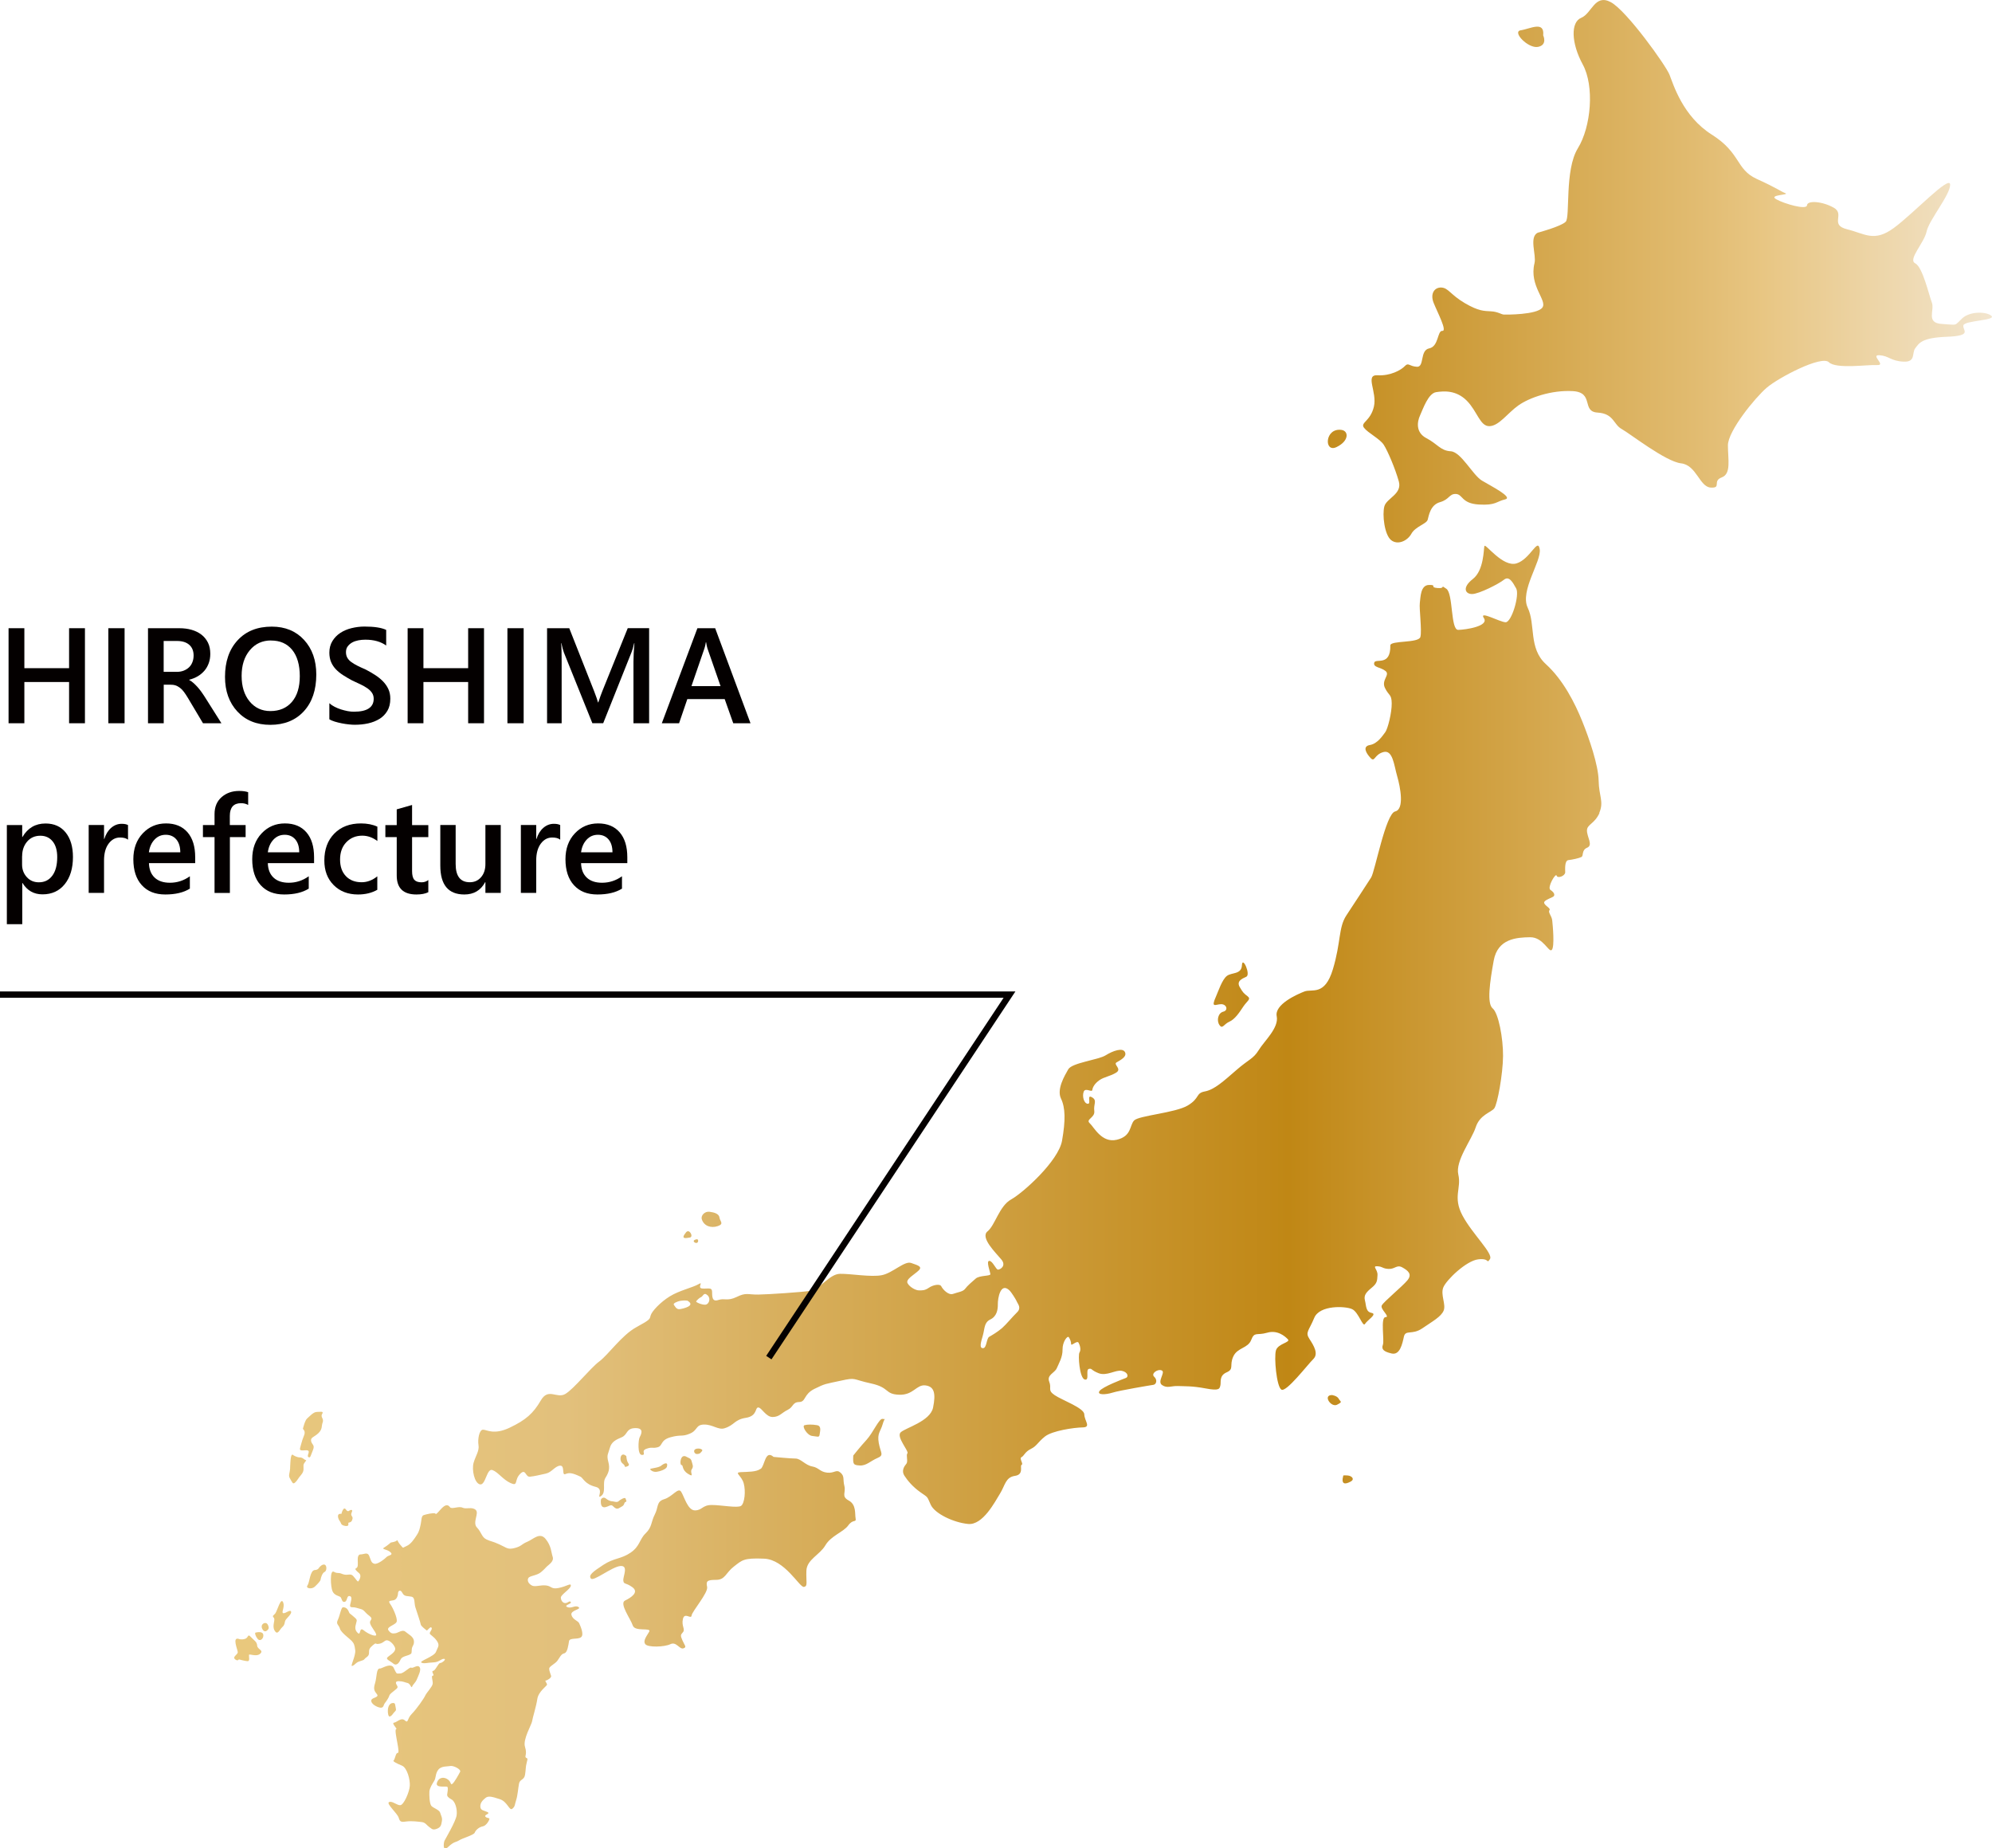 <?xml version="1.0" encoding="UTF-8"?><svg id="_レイヤー_2" xmlns="http://www.w3.org/2000/svg" xmlns:xlink="http://www.w3.org/1999/xlink" viewBox="0 0 314.02 291.32"><defs><style>.cls-1{fill:#040000;}.cls-2{fill:none;stroke:#040000;stroke-miterlimit:10;}.cls-3{fill:url(#_真ちゅう_艶消し_);}</style><linearGradient id="_真ちゅう_艶消し_" x1="36.91" y1="145.66" x2="314.02" y2="145.66" gradientUnits="userSpaceOnUse"><stop offset="0" stop-color="#e9c87d"/><stop offset=".19" stop-color="#e2c07c"/><stop offset=".6" stop-color="#c08715"/><stop offset=".83" stop-color="#e1bb70"/><stop offset=".87" stop-color="#e8c683"/><stop offset="1" stop-color="#f2e5ce"/></linearGradient></defs><g id="_レイヤー_1-2"><path class="cls-3" d="M242.49,36.66s3.6-.97,4.33-1.71-.2-8.15,1.91-11.57c2.11-3.42,2.63-9.82.78-13.21-1.84-3.39-1.92-6.68-.25-7.36,1.68-.69,2.13-3.81,4.65-2.48,2.51,1.33,8.68,9.96,9.27,11.44.59,1.48,2.07,6.55,6.67,9.45,4.6,2.9,3.77,5.47,7.08,6.98,3.32,1.51,3.7,1.93,4.5,2.24.8.31-2.74.23-1.42.97,1.32.73,4.81,1.73,4.85.94.05-.78,2.36-.65,4.2.38,1.85,1.03-.71,2.71,2.12,3.41,2.82.69,4.24,2.09,7.38-.22,3.14-2.31,8.82-8.4,8.86-6.82.04,1.58-3.33,5.58-3.71,7.39-.38,1.81-2.99,4.42-1.8,5.01,1.19.6,2.16,4.98,2.63,6.19.47,1.21-1,3.22,1.58,3.37s1.88.37,3.18-.86,4.02-1.07,4.66-.38c.64.69-4.27.71-4.45,1.46s1.54,1.64-2.56,1.8c-4.1.15-4.43,1.05-5.02,1.8-.59.75.14,2.24-1.9,2.12-2.04-.12-2.26-.92-3.76-1.01-1.49-.09,1.13,1.64-.36,1.55-1.49-.09-6.45.67-7.61-.45-1.16-1.12-7.91,2.42-9.78,4.01-1.87,1.6-6.13,6.85-6.13,9.09s.55,4.5-.98,5.06c-1.53.57.04,1.71-1.73,1.6-1.77-.1-2.24-3.55-4.68-3.82-2.44-.28-8.04-4.68-9.36-5.41-1.32-.73-1.22-2.43-3.8-2.59-2.58-.15-.49-3.18-3.89-3.38-3.4-.2-6.88,1.04-8.59,2.25-1.71,1.21-3.05,3.23-4.56,3.27-1.5.04-1.91-2.34-3.58-4.02-1.67-1.67-3.59-1.53-4.83-1.34-1.24.19-2.06,2.63-2.53,3.66-.47,1.02-.71,2.71,1.01,3.6,1.72.89,2.2,1.97,3.83,2.06,1.63.1,3.46,3.75,4.91,4.62,1.45.87,5.02,2.66,3.64,2.97-1.38.31-1.42.97-4.14.8-2.72-.16-2.5-1.59-3.58-1.66-1.09-.06-1.01.86-2.53,1.29-1.53.43-1.76,2.13-1.94,2.77-.17.65-1.95,1.07-2.57,2.21-.63,1.14-2.17,1.84-3.21.99-1.04-.85-1.4-4.02-1.05-5.31.35-1.29,2.84-1.93,2.28-3.93-.56-2-1.76-4.83-2.38-5.78s-2.48-1.85-3.11-2.68c-.63-.83,1.01-.99,1.56-3.32.55-2.33-1.47-5.07.57-4.95,2.04.12,3.73-.83,4.31-1.45.58-.62.68.04,1.9.11,1.22.07.43-2.6,1.94-2.9,1.52-.3,1.26-2.81,2.07-2.76s-.78-2.93-1.37-4.41c-.59-1.48.15-2.48,1.23-2.42,1.09.06,1.43,1.13,3.67,2.45,2.24,1.31,3.06,1.23,4.15,1.3,1.09.06,1.61.49,2.01.51.41.02,5.18.04,6.06-1.08s-2.12-3.41-1.22-7.03c.32-1.3-.93-4.16.56-4.82ZM192.5,158.28c.88,0,1.16.98.34,1.18s-1.09,1.38-.61,2.1c.48.72.68-.13,1.57-.52.88-.39,1.57-1.44,2.18-2.36.61-.92,1.29-1.18.7-1.64-.59-.46-.7-.52-1.24-1.44-.54-.92.27-1.31,1.02-1.64.75-.33-.61-3.34-.68-1.83-.07,1.51-1.63,1.11-2.38,1.7-.75.59-1.33,2.37-1.7,3.21-.88,1.97-.07,1.24.82,1.24ZM135.54,230.99c1.02.07,1.7-.72,2.79-1.18,1.09-.46.48-.79.2-2.36-.27-1.57.27-1.77.61-2.95.34-1.18.54-.72,0-.85-.54-.13-1.5,2.16-2.52,3.28-1.02,1.11-2.11,2.49-2.11,2.49-.07,1.38,0,1.51,1.02,1.57ZM129.21,226.08c.05-.46.34-1.31-.41-1.44-.75-.13-1.5-.13-1.97,0-.48.13.42,1.64,1.23,1.7.81.07,1.09.31,1.15-.26ZM119.89,231.52c-.68.52-2.04.46-3.13.52-1.09.07.14.52.48,1.77.34,1.24.14,3.14-.41,3.54-.54.39-3.13-.13-4.63-.13s-1.5.85-2.65.85-1.7-2.23-2.18-2.95c-.48-.72-1.36.79-2.65,1.18-1.29.39-.88,1.24-1.5,2.42-.61,1.18-.41,1.97-1.43,2.95-1.02.98-.88,2.03-2.38,3.06-1.5,1.03-2.59.81-4.29,1.92-1.7,1.11-2.38,1.64-1.97,2.16.41.52,3.27-1.83,4.63-1.97,1.36-.13.41,1.64.48,2.29.07.66.34.26,1.43,1.05,1.09.79-.2,1.64-1.16,2.1-.95.46.88,2.88,1.22,3.93.34,1.05,2.99.26,2.59.98-.41.72-1.02,1.44-.61,1.97s2.99.46,3.95,0c.95-.46,1.43.85,2.04.66s.2-.46-.13-1.24-.34-.85.07-1.31-.27-.98,0-2.1c.27-1.11,1.29.13,1.36-.52.07-.66,2.65-3.6,2.45-4.52-.2-.92,0-1.11,1.43-1.11s1.5-1.11,2.79-2.1,1.5-1.38,4.76-1.24c3.27.13,5.58,4.52,6.26,4.45.68-.07.34-.79.41-2.55.07-1.77,2.11-2.49,2.99-4,.88-1.51,2.86-2.1,3.61-3.14.75-1.05,1.29-.39,1.16-1.11-.14-.72.14-2.16-1.09-2.82-1.22-.66-.41-1.24-.68-2.29-.27-1.05.07-1.51-.61-2.1-.68-.59-.95.13-2.11,0-1.16-.13-1.29-.79-2.37-.98-1.07-.2-1.79-1.24-2.6-1.24s-3.47-.26-3.47-.26c-1.36-1.18-1.36,1.38-2.04,1.9ZM113.15,193.26c1.05-.36.34-.75.27-1.34-.07-.59-.78-.82-1.57-.92-.78-.1-1.4.62-1.22,1.18.34,1.08,1.46,1.44,2.52,1.08ZM108.76,195.06c.61-.1-.08-1.46-.61-.82-.95,1.15,0,.92.61.82ZM109.83,195.91c.32-.07.29-.63,0-.58-.88.17-.32.65,0,.58ZM252.17,128.09c-.79,1.8-2.01,1.82-2,2.84s.99,2.28.04,2.68c-.95.4-.52,1.29-.93,1.48-.41.2-1.42.41-2.03.48-.61.07-.52,1.35-.51,1.92,0,.57-1.21,1.04-1.35.53s-1.54,1.88-.98,2.25c.55.37.69.69.56.95s-1.56.6-1.55,1.05c0,.45,1.1.88.84,1.2-.27.32.35.89.43,1.59.08.7.41,4.14-.06,4.66-.47.52-1.33-2.02-3.43-1.99-2.11.03-5.1.21-5.73,3.67-.63,3.46-1.09,6.78-.17,7.54.92.75,1.66,4.7,1.64,7.51s-.88,7.61-1.39,8.26-2.28.99-2.92,2.98c-.65,1.99-3.25,5.29-2.74,7.45s-.9,3.53.65,6.44c1.54,2.91,4.93,6.05,4.33,6.89-.6.84.06-.19-1.84.03-1.9.22-5.05,3.27-5.51,4.43-.46,1.16.45,2.67.06,3.64s-1.74,1.69-3.36,2.8c-1.62,1.11-2.65.17-2.91,1.32-.25,1.15-.63,2.95-1.93,2.65-1.3-.3-1.64-.68-1.38-1.38.26-.71-.41-4.33.41-4.35.82-.01-.88-1.26-.59-1.84s3.24-2.99,4.04-3.96c.8-.97.11-1.53-.78-2.03-.89-.5-1.15.27-2.17.23-1.02-.05-.89-.37-1.78-.42-.89-.05.08.51.02,1.4-.05.89-.05,1.28-.92,1.99-.87.72-1.27,1.17-1.06,2,.22.83.1,1.79,1.05,1.96.96.18-.7,1.16-1.04,1.74-.35.58-1-1.84-2.03-2.33-1.03-.49-5.12-.68-5.97,1.37-.85,2.06-1.46,2.26-.76,3.33s1.47,2.34.6,3.18c-.87.84-4.27,5.3-5.03,4.8-.76-.5-1.17-5.09-.85-6.18.32-1.09,2.36-1.25,1.88-1.75-.48-.5-1.66-1.51-3.28-1.03-1.63.47-1.98-.22-2.5,1.13-.52,1.35-2.16,1.18-2.82,2.6-.66,1.41.17,1.98-1.05,2.51-1.22.53-.86,1.55-.99,2.06-.13.51-.12.9-2.31.48-2.18-.41-3.27-.33-4.36-.38-1.09-.05-1.69.41-2.52-.15-.83-.56.58-1.99-.04-2.3-.62-.31-1.76.48-1.21.98.55.5.35,1.21-.12,1.28-.47.07-5.29.87-6.44,1.23-1.15.36-2.51.38-2.05-.26.47-.65,3.58-1.84,4.12-2.04.54-.2.32-.96-.63-1.14-.96-.18-2.36.87-3.63.38-1.27-.49-1-.81-1.55-.68-.54.14.17,1.91-.65,1.67-.82-.24-1.08-3.88-.82-4.26s.1-1.09-.14-1.53c-.23-.44-1.17.59-1.18.21,0-.38-.15-.76-.36-1.08s-1.01.72-.99,1.93c.02,1.21-.58,2.18-.91,2.95-.33.77-1.62,1.05-1.19,2.13.43,1.08-.32,1.31.85,2.11,1.17.8,4.66,2.02,4.68,3.04.02,1.02,1.12,2.02-.24,2.05-1.36.02-4.82.52-5.97,1.44-1.14.91-1.27,1.49-2.21,1.95-.95.46-1.07,1.1-1.48,1.3-.41.2.36,1.08.02,1.21-.34.13.43,1.53-1.06,1.74-1.49.22-1.54,1.49-2.34,2.78-.8,1.29-2.71,5.02-5.03,4.8-2.32-.22-5.27-1.64-5.9-3.03-.63-1.39-.36-1.08-1.6-1.95-1.24-.87-2.07-1.88-2.56-2.64-.49-.76-.02-1.47.31-1.86.33-.39-.09-1.34.18-1.66.27-.32-1.81-2.59-1.07-3.3.74-.71,4.67-1.73,5.11-3.91.44-2.18.22-3.32-1.21-3.49-1.43-.17-1.87,1.56-4.16,1.47-2.29-.09-1.42-1.13-4.42-1.78-3.01-.65-2.26-.99-4.77-.43-2.51.55-2.38.42-4.13,1.28-1.76.86-1.33,2.06-2.42,2.08-1.09.02-.87.78-1.82,1.24-.95.46-1.28,1.11-2.36,1.12s-1.73-1.5-2.27-1.5-.11,1.34-1.95,1.63c-1.83.28-1.78,1.16-3.38,1.65-.98.3-1.85-.61-3.21-.59-1.36.02-.97.91-2.26,1.44-1.28.53-1.33.09-3.02.56-1.69.47-1.19,1.38-2.08,1.59-.88.21-.78-.11-1.73.23-.95.33.05.96-.7.97-.75.01-.57-2.37-.38-2.75s.83-1.5-.66-1.48c-1.49.02-1.2,1.04-2.15,1.44-.95.4-1.62.73-1.88,1.69-.26.96-.53,1.09-.24,2.17.29,1.08.07,1.71-.46,2.55s.22,2.37-.77,2.91c-.65.36.62-1.16-.76-1.5-1.74-.43-1.97-1.4-2.39-1.6-1.3-.62-1.78-.67-2.39-.41-.61.27-.02-1.4-.84-1.33-.82.08-1.28,1.04-2.23,1.25s-1.76.41-2.51.49c-.75.08-.63-1.39-1.57-.42-.94.97-.24,1.98-1.47,1.43-1.23-.55-2-1.76-2.89-2.06-.89-.3-1.05,2.43-1.94,2.26-.89-.18-1.33-2.33-1.01-3.42s.92-1.87.77-2.76c-.15-.89.1-2.43.71-2.44.61,0,1.72.87,4.21-.32,2.5-1.19,3.71-2.23,4.9-4.29,1.19-2.06,2.51-.23,3.86-1.02,1.35-.79,3.95-4.08,5.36-5.13,1.41-1.04,3.54-4.14,5.83-5.39,2.29-1.25,2.09-1.25,2.28-1.89.19-.64,1.53-2.07,3.01-2.98,1.48-.92,3.65-1.4,4.53-1.92s-.33.64.62.69c.95.05,1.49-.22,1.51.49s-.04,1.66.97,1.32c1.02-.34,1.43.23,2.92-.49,1.49-.73,1.7-.35,3.4-.37,1.7-.03,6.6-.36,8.16-.58,1.56-.22,3.02-2.67,4.72-2.69,1.7-.03,4.91.56,6.61.21,1.7-.35,3.57-2.29,4.6-1.92,1.03.37,1.85.55,1.18,1.19-.67.65-2.09,1.37-1.74,2.01.35.63,1.31,1.13,1.79,1.12.48,0,.89.05,1.56-.41.67-.46,1.76-.67,1.97-.22.21.44,1.11,1.45,1.86,1.18.74-.27,1.56-.34,1.89-.8.33-.45,1.07-1.1,1.68-1.62s2.31-.36,2.3-.68-.71-2.1-.17-2.1c.54,0,1.04,1.39,1.38,1.38.34,0,1.35-.6.52-1.6-.83-1.01-3.39-3.46-2.18-4.43,1.21-.98,1.84-3.99,3.73-5.04,1.89-1.05,7.46-6.06,8.02-9.26.56-3.2.53-5.18-.17-6.64-.7-1.46.56-3.58,1.15-4.61s4.74-1.48,5.89-2.2c1.15-.72,2.7-1.26,3.05-.5s-.8,1.29-1.34,1.62c-.54.33.9,1.01-.04,1.6-.94.59-1.89.67-2.64,1.19-.74.52-1.07,1.1-1.13,1.55-.06.45-1.1-.43-1.36.28s.03,1.85.64,1.9c.61.05-.23-1.53.66-1.03.89.5.22,1.08.37,2.16.15,1.08-1.41,1.3-.72,1.93.69.63,1.89,3.16,4.26,2.61,2.37-.55,2.01-2.27,2.74-3.04.74-.78,6.51-1.19,8.47-2.37,1.95-1.18,1.19-1.93,2.69-2.21,1.49-.28,2.9-1.58,4.92-3.33,2.01-1.76,2.69-1.77,3.56-3.18.86-1.42,3.21-3.5,2.84-5.34-.37-1.85,3.14-3.43,4.36-3.9,1.22-.47,3.21.78,4.5-3.52,1.29-4.3.85-6.52,2.11-8.46,1.26-1.94,3.32-5.03,3.92-6,.6-.97,2.29-10.06,3.78-10.4,1.49-.34.82-3.84.32-5.56-.5-1.72-.68-4.2-2.17-3.8-1.49.41-1.33,1.68-2.03.93s-1.32-1.83-.1-2.04,2.02-1.5,2.42-2.02c.4-.52,1.04-3.08,1.02-4.55-.02-1.47-.43-1.14-1.06-2.41-.63-1.27.85-2.06.09-2.68-.76-.63-1.98-.54-1.79-1.31.19-.77,2.6.66,2.54-2.72-.01-.83,4.49-.33,4.74-1.35.26-1.03-.21-4.47-.09-5.36s.09-2.81,1.45-2.83c1.36-.02,0,.38,1.37.49,1.36.11.26-.64,1.36.11,1.1.75.65,6.5,1.87,6.48,1.22-.02,4.89-.59,4.05-1.85-.84-1.26,2.46.6,3.41.65.95.05,2.25-4.31,1.68-5.33-.56-1.01-1.12-2.02-1.93-1.37-.81.65-3.91,2.23-5,2.25-1.09.02-1.65-1.01.1-2.37,1.75-1.36,1.69-4.68,1.82-5.19s2.89,3.4,5.07,2.73c2.18-.67,3.35-4.14,3.65-2.23.3,1.91-3.16,6.56-1.89,9.22,1.27,2.66.1,6.38,2.86,8.89,2.76,2.51,4.59,6.18,5.72,8.97,1.13,2.79,2.56,6.98,2.6,9.41.04,2.43.87,3.31.08,5.11ZM108.36,205.01s-.44-.07-1.04.02c-.59.09-1.25.42-1.1.62.16.2.39.79.95.7.56-.09,2.58-.54,1.19-1.34ZM111.53,204.16c-.59-.55-.69.17-1.02.3-.32.13-.64.49-.76.65-.12.16,1.03.62,1.51.53.48-.09.85-.94.27-1.49ZM160.29,205.14c-.21-.44-.88-1.47-1.12-1.71-1.45-1.44-1.89,1.24-1.87,2.14.01.89-.17,1.92-1.19,2.41-1.01.49-.86,1.45-1.18,2.54-.32,1.09-.58,1.99.03,1.98.61,0,.52-1.54.99-1.8.47-.26,1.35-.79,2.02-1.37.67-.59,1.61-1.75,2.34-2.46.74-.71.18-1.28-.03-1.72ZM68.64,238.55c-.37-.13-1.43.13-1.84.26-.41.13-.34.82-.48,1.44-.14.62-.2,1.08-.61,1.7s-.92,1.44-1.63,1.74c-.71.29-.41.43-.92-.13s-.51-.95-.61-.75c-.1.2-.95.33-.95.33,0,0-.54.49-1.05.79-.51.29.44.23.99.72.54.49-.34.49-.58.75-.24.26-1.4,1.21-1.94,1.08-.54-.13-.54-.59-.82-1.24-.27-.66-.82-.23-1.36-.23s-.44.85-.44,1.18.07.85-.24.98c-.31.13-.03.39.44.79s.03,1.11-.1,1.28c-.14.16-.41-.39-.85-.85-.44-.46-.88.03-1.67-.29-.78-.33-.71,0-1.36-.36-.65-.36-.51,2.39-.2,3.08.31.69,1.05.72,1.26.92s.2.85.65.75c.44-.1.31-.92.71-.92s.41.36.27.92-.27.85.24.85.61.1,1.26.26c.65.16.61.49,1.4,1.08.78.59-.03.62.14,1.21.17.59.85,1.28.95,1.74.1.46-1.22-.03-1.97-.66-.75-.62-.41.88-.92.43-.51-.46-.44-.95-.27-1.54.17-.59.17-.56-.51-1.15s-.44-.23-.68-.75c-.24-.52-.58-.62-.88-.62s-.48,1.31-.82,2c-.34.69.17.75.34,1.38.17.62,1.5,1.54,1.85,1.92s.46.63.56,1.49c.1.85-.85,2.62-.48,2.46.37-.16.2-.1.65-.46.44-.36,1.09-.33,1.29-.62.2-.29.71-.39.71-.95s.03-.75.61-1.24c.58-.49.37-.16.78-.2s.58-.07,1.12-.47c.54-.41,1.43.54,1.6,1.09.17.56-.61,1.02-1.11,1.41-.5.39.23.56.81,1.05.58.49.99-.2,1.19-.66.2-.46,1.09-.56,1.43-.75s.27-.2.31-.79c.03-.59.41-.66.34-1.36-.07-.7-.92-1.07-1.36-1.46-.44-.39-1.19.23-1.57.26-.37.03-.65.13-1.08-.46-.43-.59,1.25-.85,1.31-1.44.07-.59-.58-2.06-1.02-2.69-.44-.62,0-.49.54-.62.54-.13.68-.85.68-1.15s.37-.62.68,0,.82.46,1.43.59c.61.13.41.98.61,1.64.2.66.82,2.42.85,2.72.03.29.78.82.92.95.14.13.58-.69.78-.43.2.26-.31.69-.27.92.03.23.61.43,1.12,1.17s.14.96-.14,1.72c-.27.75-2.69,1.47-2.31,1.7.37.23,1.02,0,1.91-.03s1.22-.59,1.67-.56c.44.03-.31.66-.61.66s-.75,1.21-1.12,1.24c-.37.03.31.75-.03.75s.03.79-.03,1.28c-.07.49-.95,1.38-1.16,1.83-.2.46-1.36,2.13-2.14,2.92-.78.79-.51,1.54-1.09,1.02-.58-.52-1.22.29-1.7.36-.48.07.61,1.02.34,1.02s.07,1.51.2,2.29c.14.79.27,1.51,0,1.47-.27-.03-.41,1.05-.61,1.18s.54.49,1.33.82c.78.33,1.29,2.16,1.22,3.18-.07,1.02-.95,3.01-1.5,3.05-.54.03-1.26-.72-1.77-.49s1.33,1.77,1.53,2.49.48.66,1.26.56c.78-.1,1.8.03,2.38.1.58.07.75.49,1.18.79.43.29.52.52,1.2.26.68-.26.68-.69.78-1.21.1-.52-.14-.85-.27-1.31-.14-.46-1.02-.72-1.36-1.05-.34-.33-.37-1.77-.34-2.29.03-.52.44-1.18.75-1.67.31-.49.17-1.15.65-1.77.48-.62,1.46-.49,1.91-.59.44-.1,1.74.52,1.53.92s-.85,1.57-1.19,1.87c-.34.29-.17-.2-.68-.62-.51-.43-1.43-.52-1.77.43-.34.95,1.46.52,1.63.69.17.16,0,.95-.03,1.21-.03.26.17.49.71.79.54.29.92,1.51.78,2.49-.14.98-1.77,3.7-1.91,4-.14.29-.34,1.87.58.98.92-.88,1.16-.69,1.74-1.05.58-.36,2.31-.82,2.45-1.21.14-.39.68-.88,1.26-.98.58-.1,1.09-1.05,1.05-1.21-.03-.16-.48-.07-.65-.36-.17-.29.88-.43.34-.69-.54-.26-1.09-.23-1.12-.85-.03-.62.37-1.02.82-1.38.44-.36,1.02-.2,2.25.2,1.22.39,1.5,1.9,1.97,1.51.48-.39.37-.69.61-1.38.23-.69.31-1.87.45-2.59.14-.72.82-.52.95-1.41.14-.88.07-1.18.27-1.93.2-.75.1-.56-.14-.75-.24-.2.24-.52-.14-1.7-.37-1.18,1.05-3.5,1.12-4.03.07-.52.65-2.33.82-3.5.17-1.18,1.5-2.06,1.53-2.26.03-.2-.41-.66-.2-.66s.92-.43.85-.72c-.07-.29-.31-.79-.31-1.15s.92-.75,1.29-1.24c.37-.49.58-1.08,1.09-1.18.51-.1.65-1.31.75-1.91s1.4-.22,1.91-.64c.51-.43-.14-1.8-.31-2.19-.17-.39-1.02-.56-1.22-1.31-.2-.75,1.67-.88,1.12-1.24-.54-.36-1.12.29-1.77,0-.65-.29.75-.49.55-.79-.2-.29-.45.16-.86.16s-.68-.39-.71-.85c-.03-.46,1.5-1.34,1.57-1.87.07-.52-.61.07-1.87.33-1.26.26-1.12-.29-2.04-.39-.92-.1-1.74.29-2.25,0-.51-.29-.75-.75-.54-1.15.2-.39,1.36-.39,2.01-.95.65-.56.48-.46.88-.85.41-.39,1.19-.85.95-1.57-.24-.72-.2-1.7-1.12-2.82-.92-1.11-1.94.07-2.89.46-.95.39-.85.69-1.97.98-1.12.29-1.22-.03-2.42-.57-1.19-.54-1.22-.41-2.01-.77s-.78-1.11-1.53-1.9c-.75-.79.41-2.26-.2-2.78-.61-.52-1.45-.05-2.07-.34-.61-.29-1.71.31-1.98-.08-.78-1.11-1.91,1.21-2.28,1.08ZM59.12,265.32c-.31.98-.07,1.24.31,1.74.37.49-.71.49-.88.88-.17.39.41.95,1.19,1.18.78.23.68-.36.92-.66.24-.29.65-.92.71-1.18.07-.26.48-.55.85-.85.37-.29.58-.43.37-.75-.2-.33-.37-.72.34-.69.71.03.88.2,1.33.29.44.1.58.92.71.56.14-.36.54-.62.75-1.15s.75-1.51.41-1.93c-.34-.43-1.02.26-1.29.1-.27-.16-1.19.92-1.74.91-.54,0-.51.14-.78-.34-.27-.48-.24-.83-.78-.9-.54-.07-1.46.48-1.6.46-.65-.1-.51,1.34-.82,2.33ZM61.4,270.56c.34-.03.54-.46.76-.69.22-.23.33-.26.22-.7-.11-.44-.02-.75-.43-.74-1.09.03-.88,2.16-.54,2.13ZM43.4,254.31c-.31.39-.54.33-.24.68.31.35-.34,1.26.14,2.04.48.79.75-.16,1.2-.56s.33-.75.5-1.08,1.05-1.02.88-1.38-.85.33-1.22.26c-.37-.07.25-.92,0-1.64-.37-1.05-.95,1.28-1.26,1.67ZM48.47,249.89c-.34.49.68.66,1.16.2.48-.46.88-.88.91-1.11.02-.23.25-1.05.63-1.21.37-.16.37-1.05,0-1.15-.37-.1-.78.33-.95.59-.17.26-.58.26-.58.26-.78.03-.82,1.93-1.16,2.42ZM37.48,260.41c.03.39-.88.72-.44,1.11.44.39.61.03.61.03,0,0,1.02.29,1.4.29s.17-.72.2-.98c.03-.26,1.16.36,1.77-.2.61-.56-.44-.66-.48-1.28-.03-.62-.51-.82-1.02-1.38-.51-.56-.31.16-.92.33s-.95,0-.95,0c-1.09-.36-.2,1.67-.17,2.06ZM40.27,257.34c-.14.04,0,.55.34.98.34.43.8.06.88-.33.22-1.02-1.09-.69-1.22-.65ZM41.34,256.74c.37.74.84.25.98,0,.14-.25-.13-.7-.13-.7-.33-.53-1.22-.04-.85.7ZM47.55,227.36c-.27,1.11-.61,1.34.54,1.24,1.16-.1.17.79.51,1.05.34.26.37-.23.73-1.08.36-.85-.19-.85-.29-1.44s.48-.59,1.16-1.24c.68-.66.44-1.11.67-1.7.22-.59-.39-.82-.09-1.31.31-.49-.24-.33-.82-.33s-1.16.72-1.53,1.02c-.37.29-.68,1.64-.68,1.64.61.66.07,1.05-.2,2.16ZM45.74,231.39c-.07.98-.34,1.15,0,1.7.34.56.41.92.78.59.37-.33.41-.59.95-1.21.54-.62.34-1.08.37-1.51.03-.43.61-.79.37-.82-.24-.03-.48-.43-.95-.42-.47,0-.99-.33-.99-.33-.48-.52-.48,1.02-.54,2ZM53.57,239.77c.24.26.07.62.85.75.78.13.37-.49.54-.52.17-.03.44-.07.56-.43.11-.36.09-.36-.11-.69-.2-.33.34-.82,0-.88-.34-.07-.48.52-.88-.07-.41-.59-.71.69-.71.69-.88-.13-.48.88-.24,1.15ZM96.2,237.28c.38-.1.43.22.82.44.38.22.64-.07,1.05-.29.41-.22.28-.61.54-.69.26-.07.08-.27,0-.54-.08-.27-.92.22-1.12.44s-.84,0-.92,0-.51,0-1.02-.42-.82.13-.82.13c-.18,1.95,1.1,1.02,1.48.93ZM109.83,229.18c.51.02.64-.22.84-.47.2-.25-.36-.37-.36-.37-1.2-.15-1,.81-.48.84ZM107.43,230.92c.33.02,0,.76,1.05,1.4,1.05.64.23-.22.56-.71.33-.49.13-.71,0-1.25-.13-.54-.44-.51-.77-.71-1.05-.66-1.17,1.25-.84,1.28ZM104.24,231.02c-.51.4-1.84.39-1.74.58.1.2.51.44,1,.39.48-.05,1.52-.39,1.63-.79.23-.81-.38-.59-.89-.19ZM98.14,230.67c.61.46.15.67.69.48s.25-.42.1-.71c-.15-.29-.2-.93-.2-.93-.91-.83-1.2.7-.59,1.16ZM210.78,221.41c.97-.49.51-.44.26-.93-.26-.49-1.07-.59-1.07-.59-1.48,0-.15,2.01.82,1.52ZM212.88,233.55c.77-.39.2-.93-.41-.98-.61-.05-.71,0-.71,0-.41,1.52.36,1.38,1.12.98ZM210.69,70.47c2-.96,1.95-2.55.77-2.71-2.64-.35-2.77,3.67-.77,2.71ZM239.74,4.77c-1.44.21,1.16,2.92,2.71,2.62,1.55-.3.82-1.82.82-1.82.24-2.35-2.09-1.01-3.53-.8Z"/><path class="cls-1" d="M13.39,114h-2.5v-6.5H3.84v6.5H1.35v-14.98h2.49v6.3h7.05v-6.3h2.5v14.98Z"/><path class="cls-1" d="M19.64,114h-2.56v-14.98h2.56v14.98Z"/><path class="cls-1" d="M34.9,114h-2.9l-2.39-4.01c-.22-.37-.43-.68-.63-.95s-.41-.48-.63-.64-.44-.29-.69-.37-.53-.11-.85-.11h-1v6.08h-2.48v-14.98h4.93c.7,0,1.35.08,1.94.25s1.11.42,1.55.76.78.76,1.03,1.26.37,1.1.37,1.77c0,.53-.08,1.02-.24,1.46s-.38.84-.67,1.18-.64.64-1.04.88-.87.43-1.37.56v.04c.27.15.51.32.71.51s.39.37.57.57.36.42.54.66.37.53.59.86l2.66,4.21ZM25.8,101.03v4.87h2.07c.38,0,.74-.06,1.06-.18s.6-.29.84-.51.42-.49.55-.81.2-.68.2-1.08c0-.72-.23-1.28-.68-1.68s-1.1-.61-1.95-.61h-2.09Z"/><path class="cls-1" d="M42.61,114.25c-2.16,0-3.89-.7-5.19-2.1s-1.95-3.22-1.95-5.46c0-2.41.66-4.33,1.99-5.77s3.12-2.15,5.39-2.15c2.1,0,3.8.7,5.08,2.09s1.93,3.21,1.93,5.46c0,2.44-.66,4.38-1.97,5.8s-3.08,2.13-5.28,2.13ZM42.73,100.95c-1.37,0-2.49.51-3.35,1.54s-1.29,2.37-1.29,4.04.42,3.01,1.25,4.02,1.93,1.53,3.28,1.53c1.43,0,2.57-.48,3.4-1.45s1.24-2.32,1.24-4.06-.4-3.17-1.21-4.15-1.91-1.46-3.33-1.46Z"/><path class="cls-1" d="M51.92,113.4v-2.56c.23.21.5.4.82.56s.65.31,1.01.42.71.2,1.07.27.68.09.98.09c1.04,0,1.82-.17,2.34-.52s.77-.85.77-1.52c0-.36-.09-.66-.26-.92s-.41-.5-.72-.72-.67-.42-1.08-.62-.86-.41-1.33-.62c-.51-.27-.98-.55-1.42-.83s-.82-.59-1.14-.92-.58-.72-.76-1.14-.28-.92-.28-1.49c0-.7.16-1.31.48-1.83s.73-.95,1.25-1.29,1.11-.59,1.77-.75,1.34-.25,2.03-.25c1.57,0,2.71.18,3.43.53v2.46c-.85-.61-1.94-.92-3.28-.92-.37,0-.74.03-1.1.1s-.69.18-.98.34-.52.37-.71.62-.27.55-.27.91c0,.33.07.62.21.87s.34.47.61.67.6.4.98.59.83.4,1.34.62c.52.27,1.02.56,1.48.86s.87.63,1.22.99.63.76.84,1.21.31.95.31,1.51c0,.76-.15,1.4-.46,1.92s-.72.95-1.24,1.27-1.12.56-1.79.71-1.39.22-2.14.22c-.25,0-.56-.02-.92-.06s-.74-.09-1.12-.17-.75-.16-1.09-.27-.62-.22-.83-.36Z"/><path class="cls-1" d="M76.3,114h-2.5v-6.5h-7.05v6.5h-2.49v-14.98h2.49v6.3h7.05v-6.3h2.5v14.98Z"/><path class="cls-1" d="M82.55,114h-2.56v-14.98h2.56v14.98Z"/><path class="cls-1" d="M102.33,114h-2.47v-9.7c0-.79.05-1.77.15-2.92h-.04c-.15.65-.29,1.12-.41,1.41l-4.47,11.2h-1.71l-4.48-11.12c-.13-.33-.26-.83-.4-1.49h-.04c.06.6.08,1.58.08,2.94v9.68h-2.3v-14.98h3.5l3.94,9.98c.3.77.49,1.34.59,1.71h.05c.26-.79.47-1.37.63-1.76l4.01-9.94h3.37v14.98Z"/><path class="cls-1" d="M118.32,114h-2.73l-1.35-3.81h-5.89l-1.3,3.81h-2.72l5.61-14.98h2.8l5.57,14.98ZM113.59,108.15l-2.08-5.98c-.06-.2-.13-.51-.2-.94h-.04c-.06.4-.13.71-.21.94l-2.06,5.98h4.59Z"/><path class="cls-1" d="M3.55,139.17h-.04v6.5H1.08v-15.62h2.42v1.88h.04c.83-1.42,2.04-2.13,3.64-2.13,1.36,0,2.42.48,3.18,1.43s1.14,2.24,1.14,3.85c0,1.78-.43,3.21-1.29,4.28s-2.03,1.61-3.51,1.61c-1.37,0-2.42-.6-3.16-1.8ZM3.48,134.94v1.33c0,.78.25,1.44.75,1.99s1.13.81,1.9.81c.9,0,1.6-.35,2.12-1.05s.77-1.68.77-2.93c0-1.05-.24-1.88-.72-2.47s-1.12-.89-1.94-.89c-.86,0-1.56.31-2.08.92s-.79,1.38-.79,2.3Z"/><path class="cls-1" d="M20.18,132.35c-.29-.23-.71-.34-1.26-.34-.72,0-1.32.32-1.8.97s-.72,1.53-.72,2.64v5.12h-2.42v-10.7h2.42v2.2h.04c.24-.75.6-1.34,1.09-1.76s1.04-.63,1.65-.63c.44,0,.77.07,1,.2v2.3Z"/><path class="cls-1" d="M30.77,136.05h-7.29c.03.99.33,1.75.91,2.29s1.38.8,2.4.8c1.14,0,2.19-.34,3.14-1.02v1.95c-.98.61-2.26.92-3.87.92s-2.81-.49-3.7-1.46-1.34-2.34-1.34-4.1c0-1.66.49-3.02,1.48-4.07s2.21-1.57,3.67-1.57,2.59.47,3.4,1.41,1.2,2.25,1.2,3.92v.93ZM28.42,134.34c0-.87-.21-1.55-.62-2.03s-.96-.73-1.67-.73-1.29.25-1.77.76-.78,1.17-.89,2h4.95Z"/><path class="cls-1" d="M39.12,126.88c-.33-.19-.7-.28-1.12-.28-1.18,0-1.77.67-1.77,2v1.45h2.49v1.9h-2.48v8.8h-2.42v-8.8h-1.83v-1.9h1.83v-1.73c0-1.13.37-2.02,1.11-2.67s1.66-.98,2.77-.98c.6,0,1.07.07,1.42.2v2.02Z"/><path class="cls-1" d="M49.51,136.05h-7.29c.03.99.33,1.75.91,2.29s1.38.8,2.4.8c1.14,0,2.19-.34,3.14-1.02v1.95c-.98.61-2.26.92-3.87.92s-2.81-.49-3.7-1.46-1.34-2.34-1.34-4.1c0-1.66.49-3.02,1.48-4.07s2.21-1.57,3.67-1.57,2.59.47,3.4,1.41,1.2,2.25,1.2,3.92v.93ZM47.17,134.34c0-.87-.21-1.55-.62-2.03s-.96-.73-1.67-.73-1.29.25-1.77.76-.78,1.17-.89,2h4.95Z"/><path class="cls-1" d="M59.48,140.25c-.86.49-1.87.74-3.04.74-1.59,0-2.87-.5-3.85-1.49s-1.46-2.28-1.46-3.86c0-1.76.52-3.18,1.57-4.25s2.45-1.6,4.21-1.6c.98,0,1.84.17,2.58.51v2.26c-.75-.56-1.54-.84-2.38-.84-1.02,0-1.86.35-2.52,1.04s-.98,1.6-.98,2.72.31,1.98.92,2.62,1.44.96,2.48.96c.87,0,1.69-.31,2.47-.93v2.11Z"/><path class="cls-1" d="M67.52,140.63c-.47.24-1.1.36-1.87.36-2.08,0-3.11-1-3.11-2.99v-6.05h-1.79v-1.9h1.79v-2.48l2.42-.69v3.17h2.56v1.9h-2.56v5.35c0,.63.11,1.09.34,1.36s.61.41,1.15.41c.41,0,.77-.12,1.07-.36v1.92Z"/><path class="cls-1" d="M78.94,140.74h-2.42v-1.69h-.04c-.7,1.3-1.8,1.94-3.28,1.94-2.53,0-3.79-1.52-3.79-4.56v-6.39h2.42v6.14c0,1.92.74,2.88,2.23,2.88.72,0,1.31-.26,1.77-.79s.69-1.22.69-2.08v-6.15h2.42v10.7Z"/><path class="cls-1" d="M88.31,132.35c-.29-.23-.71-.34-1.26-.34-.72,0-1.32.32-1.8.97s-.72,1.53-.72,2.64v5.12h-2.42v-10.7h2.42v2.2h.04c.24-.75.6-1.34,1.09-1.76s1.04-.63,1.65-.63c.44,0,.77.07,1,.2v2.3Z"/><path class="cls-1" d="M98.89,136.05h-7.29c.03.99.33,1.75.91,2.29s1.38.8,2.4.8c1.14,0,2.19-.34,3.14-1.02v1.95c-.98.61-2.26.92-3.87.92s-2.81-.49-3.7-1.46-1.34-2.34-1.34-4.1c0-1.66.49-3.02,1.48-4.07s2.21-1.57,3.67-1.57,2.59.47,3.4,1.41,1.2,2.25,1.2,3.92v.93ZM96.55,134.34c0-.87-.21-1.55-.62-2.03s-.96-.73-1.67-.73-1.29.25-1.77.76-.78,1.17-.89,2h4.95Z"/><polyline class="cls-2" points="121.2 213.99 159.14 156.77 0 156.77"/></g></svg>